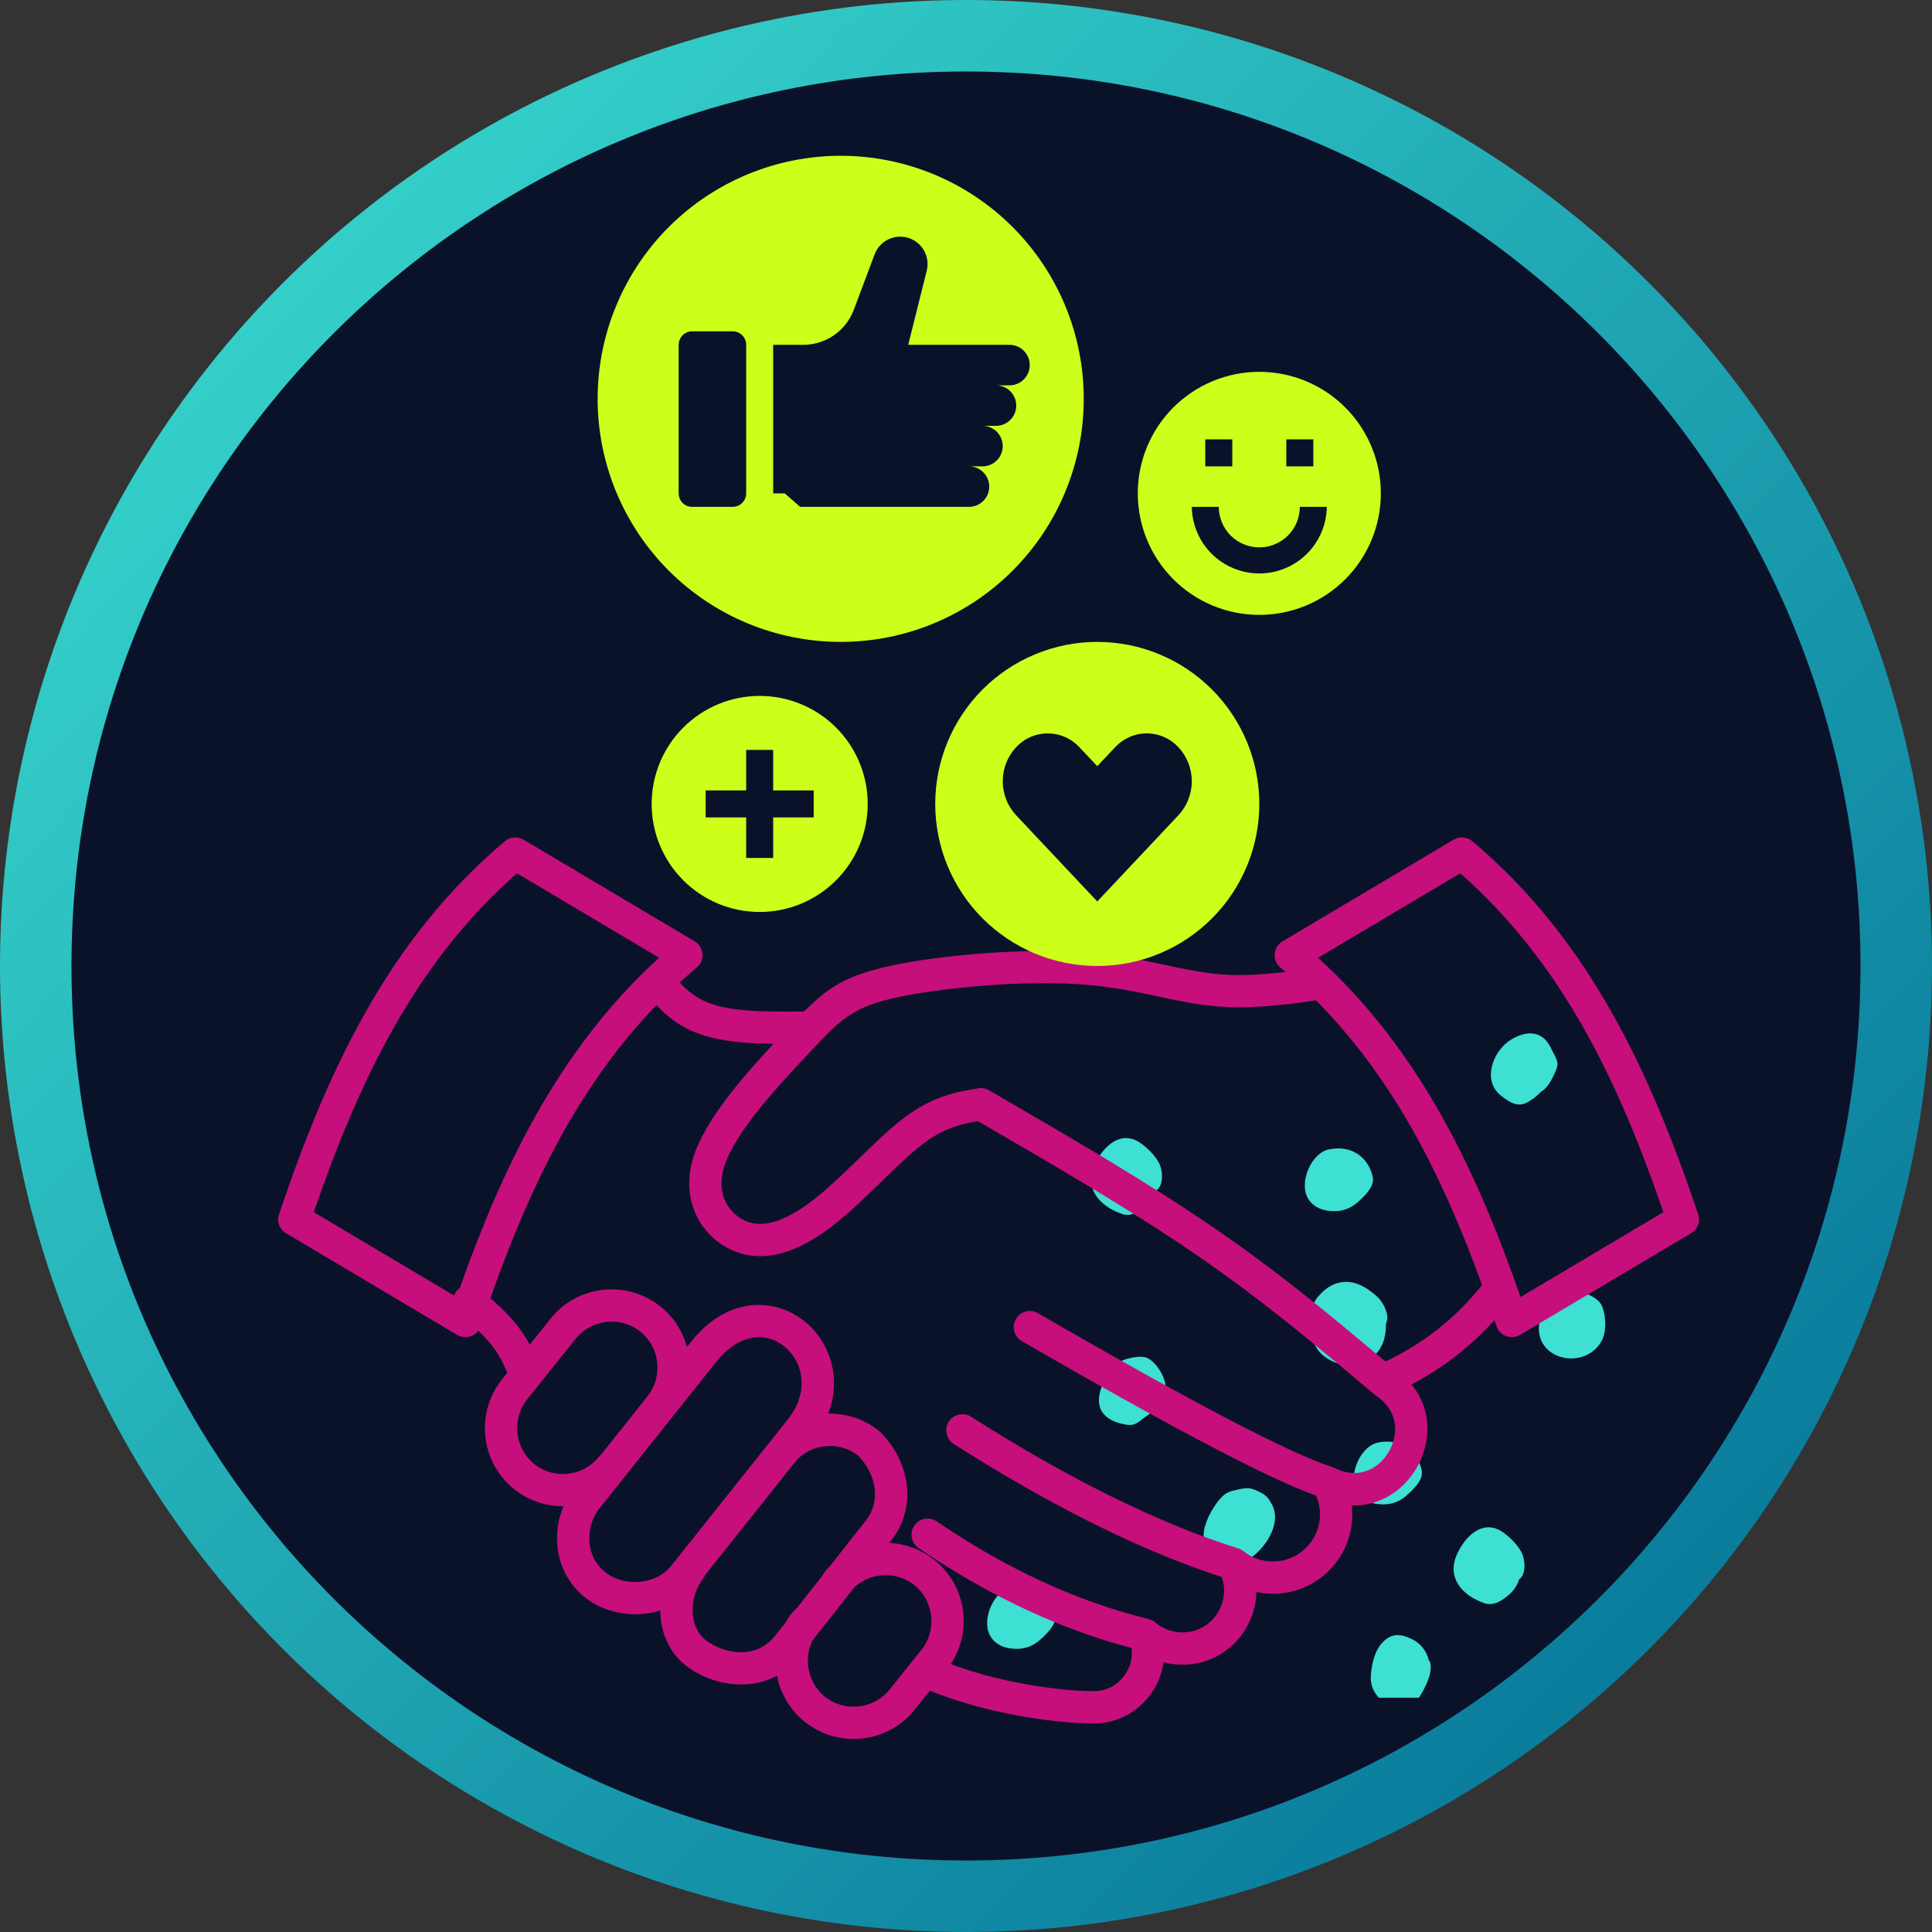 <svg xmlns="http://www.w3.org/2000/svg" xmlns:xlink="http://www.w3.org/1999/xlink" width="1080" viewBox="0 0 810 810" height="1080" preserveAspectRatio="xMidYMid meet"><rect x="0" y="0" width="810" height="810" fill="#333333" stroke="none"/><defs><clipPath id="7c54f6d37f"><path d="M 810 405 C 810 411.629 809.836 418.254 809.512 424.871 C 809.188 431.492 808.699 438.102 808.051 444.695 C 807.398 451.293 806.59 457.871 805.617 464.426 C 804.645 470.98 803.512 477.512 802.219 484.012 C 800.926 490.512 799.473 496.977 797.863 503.406 C 796.254 509.836 794.484 516.223 792.562 522.566 C 790.637 528.906 788.559 535.199 786.324 541.441 C 784.094 547.68 781.707 553.863 779.172 559.988 C 776.633 566.109 773.949 572.168 771.117 578.16 C 768.281 584.152 765.301 590.07 762.18 595.914 C 759.055 601.762 755.789 607.527 752.379 613.211 C 748.973 618.898 745.426 624.496 741.746 630.004 C 738.062 635.516 734.246 640.934 730.301 646.258 C 726.352 651.582 722.273 656.805 718.07 661.93 C 713.863 667.055 709.535 672.07 705.086 676.98 C 700.633 681.891 696.066 686.691 691.379 691.379 C 686.691 696.066 681.891 700.633 676.98 705.086 C 672.07 709.535 667.055 713.863 661.93 718.07 C 656.805 722.273 651.582 726.352 646.258 730.301 C 640.934 734.246 635.516 738.062 630.004 741.746 C 624.496 745.426 618.898 748.973 613.211 752.379 C 607.527 755.789 601.762 759.055 595.914 762.18 C 590.07 765.301 584.152 768.281 578.16 771.117 C 572.168 773.949 566.109 776.633 559.988 779.172 C 553.863 781.707 547.68 784.094 541.441 786.324 C 535.199 788.559 528.906 790.637 522.566 792.562 C 516.223 794.484 509.836 796.254 503.406 797.863 C 496.977 799.473 490.512 800.926 484.012 802.219 C 477.512 803.512 470.98 804.645 464.426 805.617 C 457.871 806.59 451.293 807.398 444.695 808.051 C 438.102 808.699 431.492 809.188 424.871 809.512 C 418.254 809.836 411.629 810 405 810 C 398.371 810 391.746 809.836 385.129 809.512 C 378.508 809.188 371.898 808.699 365.305 808.051 C 358.707 807.398 352.129 806.59 345.574 805.617 C 339.02 804.645 332.488 803.512 325.988 802.219 C 319.488 800.926 313.023 799.473 306.594 797.863 C 300.164 796.254 293.777 794.484 287.434 792.562 C 281.094 790.637 274.801 788.559 268.559 786.324 C 262.32 784.094 256.137 781.707 250.012 779.172 C 243.891 776.633 237.832 773.949 231.84 771.117 C 225.848 768.281 219.93 765.301 214.086 762.18 C 208.238 759.055 202.473 755.789 196.789 752.379 C 191.102 748.973 185.504 745.426 179.992 741.746 C 174.484 738.062 169.066 734.246 163.742 730.301 C 158.418 726.352 153.195 722.273 148.07 718.07 C 142.945 713.863 137.93 709.535 133.02 705.086 C 128.109 700.633 123.309 696.066 118.621 691.379 C 113.934 686.691 109.367 681.891 104.914 676.98 C 100.465 672.07 96.137 667.055 91.93 661.93 C 87.727 656.805 83.648 651.582 79.699 646.258 C 75.754 640.934 71.938 635.516 68.254 630.004 C 64.574 624.496 61.027 618.898 57.621 613.211 C 54.211 607.527 50.945 601.762 47.82 595.914 C 44.699 590.07 41.719 584.152 38.883 578.16 C 36.051 572.168 33.367 566.109 30.828 559.988 C 28.293 553.863 25.906 547.68 23.676 541.441 C 21.441 535.199 19.363 528.906 17.438 522.566 C 15.516 516.223 13.746 509.836 12.137 503.406 C 10.527 496.977 9.074 490.512 7.781 484.012 C 6.488 477.512 5.355 470.98 4.383 464.426 C 3.41 457.871 2.602 451.293 1.949 444.695 C 1.301 438.102 0.812 431.492 0.488 424.871 C 0.164 418.254 0 411.629 0 405 C 0 398.371 0.164 391.746 0.488 385.129 C 0.812 378.508 1.301 371.898 1.949 365.305 C 2.602 358.707 3.41 352.129 4.383 345.574 C 5.355 339.02 6.488 332.488 7.781 325.988 C 9.074 319.488 10.527 313.023 12.137 306.594 C 13.746 300.164 15.516 293.777 17.438 287.434 C 19.363 281.094 21.441 274.801 23.676 268.559 C 25.906 262.32 28.293 256.137 30.828 250.012 C 33.367 243.891 36.051 237.832 38.883 231.84 C 41.719 225.848 44.699 219.93 47.82 214.086 C 50.945 208.238 54.211 202.473 57.621 196.789 C 61.027 191.102 64.574 185.504 68.254 179.992 C 71.938 174.484 75.754 169.066 79.699 163.742 C 83.648 158.418 87.727 153.195 91.93 148.07 C 96.137 142.945 100.465 137.93 104.914 133.02 C 109.367 128.109 113.934 123.309 118.621 118.621 C 123.309 113.934 128.109 109.367 133.02 104.914 C 137.93 100.465 142.945 96.137 148.07 91.93 C 153.195 87.727 158.418 83.648 163.742 79.699 C 169.066 75.754 174.484 71.938 179.992 68.254 C 185.504 64.574 191.102 61.027 196.789 57.621 C 202.473 54.211 208.238 50.945 214.086 47.82 C 219.93 44.699 225.848 41.719 231.84 38.883 C 237.832 36.051 243.891 33.367 250.012 30.828 C 256.137 28.293 262.32 25.906 268.559 23.676 C 274.801 21.441 281.094 19.363 287.434 17.438 C 293.777 15.516 300.164 13.746 306.594 12.137 C 313.023 10.527 319.488 9.074 325.988 7.781 C 332.488 6.488 339.02 5.355 345.574 4.383 C 352.129 3.41 358.707 2.602 365.305 1.949 C 371.898 1.301 378.508 0.812 385.129 0.488 C 391.746 0.164 398.371 0 405 0 C 411.629 0 418.254 0.164 424.871 0.488 C 431.492 0.812 438.102 1.301 444.695 1.949 C 451.293 2.602 457.871 3.41 464.426 4.383 C 470.98 5.355 477.512 6.488 484.012 7.781 C 490.512 9.074 496.977 10.527 503.406 12.137 C 509.836 13.746 516.223 15.516 522.566 17.438 C 528.906 19.363 535.199 21.441 541.441 23.676 C 547.68 25.906 553.863 28.293 559.988 30.828 C 566.109 33.367 572.168 36.051 578.16 38.883 C 584.152 41.719 590.07 44.699 595.914 47.82 C 601.762 50.945 607.527 54.211 613.211 57.621 C 618.898 61.027 624.496 64.574 630.004 68.254 C 635.516 71.938 640.934 75.754 646.258 79.699 C 651.582 83.648 656.805 87.727 661.93 91.93 C 667.055 96.137 672.07 100.465 676.98 104.914 C 681.891 109.367 686.691 113.934 691.379 118.621 C 696.066 123.309 700.633 128.109 705.086 133.02 C 709.535 137.93 713.863 142.945 718.07 148.07 C 722.273 153.195 726.352 158.418 730.301 163.742 C 734.246 169.066 738.062 174.484 741.746 179.992 C 745.426 185.504 748.973 191.102 752.379 196.789 C 755.789 202.473 759.055 208.238 762.18 214.086 C 765.301 219.93 768.281 225.848 771.117 231.84 C 773.949 237.832 776.633 243.891 779.172 250.012 C 781.707 256.137 784.094 262.32 786.324 268.559 C 788.559 274.801 790.637 281.094 792.562 287.434 C 794.484 293.777 796.254 300.164 797.863 306.594 C 799.473 313.023 800.926 319.488 802.219 325.988 C 803.512 332.488 804.645 339.02 805.617 345.574 C 806.59 352.129 807.398 358.707 808.051 365.305 C 808.699 371.898 809.188 378.508 809.512 385.129 C 809.836 391.746 810 398.371 810 405 Z M 810 405 " clip-rule="nonzero"></path></clipPath><linearGradient x1="0" gradientTransform="matrix(810, 0, 0, 810, 0, 0)" y1="0" x2="1.005" gradientUnits="userSpaceOnUse" y2="0.995" id="15f4999042"><stop stop-opacity="1" stop-color="rgb(23.9%, 87.799%, 82.399%)" offset="0"></stop><stop stop-opacity="1" stop-color="rgb(23.807%, 87.619%, 82.301%)" offset="0.008"></stop><stop stop-opacity="1" stop-color="rgb(23.622%, 87.259%, 82.108%)" offset="0.016"></stop><stop stop-opacity="1" stop-color="rgb(23.438%, 86.9%, 81.914%)" offset="0.023"></stop><stop stop-opacity="1" stop-color="rgb(23.253%, 86.54%, 81.72%)" offset="0.031"></stop><stop stop-opacity="1" stop-color="rgb(23.068%, 86.18%, 81.526%)" offset="0.039"></stop><stop stop-opacity="1" stop-color="rgb(22.884%, 85.82%, 81.332%)" offset="0.047"></stop><stop stop-opacity="1" stop-color="rgb(22.699%, 85.46%, 81.139%)" offset="0.055"></stop><stop stop-opacity="1" stop-color="rgb(22.514%, 85.101%, 80.945%)" offset="0.062"></stop><stop stop-opacity="1" stop-color="rgb(22.33%, 84.741%, 80.751%)" offset="0.07"></stop><stop stop-opacity="1" stop-color="rgb(22.145%, 84.381%, 80.557%)" offset="0.078"></stop><stop stop-opacity="1" stop-color="rgb(21.96%, 84.021%, 80.363%)" offset="0.086"></stop><stop stop-opacity="1" stop-color="rgb(21.777%, 83.662%, 80.17%)" offset="0.094"></stop><stop stop-opacity="1" stop-color="rgb(21.593%, 83.302%, 79.976%)" offset="0.102"></stop><stop stop-opacity="1" stop-color="rgb(21.408%, 82.942%, 79.782%)" offset="0.109"></stop><stop stop-opacity="1" stop-color="rgb(21.223%, 82.582%, 79.588%)" offset="0.117"></stop><stop stop-opacity="1" stop-color="rgb(21.039%, 82.222%, 79.395%)" offset="0.125"></stop><stop stop-opacity="1" stop-color="rgb(20.854%, 81.863%, 79.201%)" offset="0.133"></stop><stop stop-opacity="1" stop-color="rgb(20.67%, 81.503%, 79.007%)" offset="0.141"></stop><stop stop-opacity="1" stop-color="rgb(20.485%, 81.143%, 78.813%)" offset="0.148"></stop><stop stop-opacity="1" stop-color="rgb(20.3%, 80.783%, 78.619%)" offset="0.156"></stop><stop stop-opacity="1" stop-color="rgb(20.116%, 80.424%, 78.426%)" offset="0.164"></stop><stop stop-opacity="1" stop-color="rgb(19.931%, 80.064%, 78.232%)" offset="0.172"></stop><stop stop-opacity="1" stop-color="rgb(19.746%, 79.704%, 78.038%)" offset="0.18"></stop><stop stop-opacity="1" stop-color="rgb(19.562%, 79.344%, 77.844%)" offset="0.188"></stop><stop stop-opacity="1" stop-color="rgb(19.377%, 78.984%, 77.65%)" offset="0.195"></stop><stop stop-opacity="1" stop-color="rgb(19.194%, 78.625%, 77.457%)" offset="0.203"></stop><stop stop-opacity="1" stop-color="rgb(19.009%, 78.265%, 77.263%)" offset="0.211"></stop><stop stop-opacity="1" stop-color="rgb(18.825%, 77.905%, 77.069%)" offset="0.219"></stop><stop stop-opacity="1" stop-color="rgb(18.64%, 77.545%, 76.875%)" offset="0.227"></stop><stop stop-opacity="1" stop-color="rgb(18.456%, 77.187%, 76.682%)" offset="0.234"></stop><stop stop-opacity="1" stop-color="rgb(18.271%, 76.826%, 76.488%)" offset="0.242"></stop><stop stop-opacity="1" stop-color="rgb(18.086%, 76.466%, 76.294%)" offset="0.25"></stop><stop stop-opacity="1" stop-color="rgb(17.902%, 76.106%, 76.1%)" offset="0.258"></stop><stop stop-opacity="1" stop-color="rgb(17.717%, 75.746%, 75.906%)" offset="0.266"></stop><stop stop-opacity="1" stop-color="rgb(17.532%, 75.388%, 75.713%)" offset="0.273"></stop><stop stop-opacity="1" stop-color="rgb(17.348%, 75.027%, 75.519%)" offset="0.281"></stop><stop stop-opacity="1" stop-color="rgb(17.163%, 74.667%, 75.325%)" offset="0.289"></stop><stop stop-opacity="1" stop-color="rgb(16.978%, 74.307%, 75.131%)" offset="0.297"></stop><stop stop-opacity="1" stop-color="rgb(16.795%, 73.949%, 74.937%)" offset="0.305"></stop><stop stop-opacity="1" stop-color="rgb(16.611%, 73.589%, 74.744%)" offset="0.312"></stop><stop stop-opacity="1" stop-color="rgb(16.426%, 73.228%, 74.55%)" offset="0.32"></stop><stop stop-opacity="1" stop-color="rgb(16.241%, 72.868%, 74.356%)" offset="0.328"></stop><stop stop-opacity="1" stop-color="rgb(16.057%, 72.508%, 74.162%)" offset="0.336"></stop><stop stop-opacity="1" stop-color="rgb(15.872%, 72.15%, 73.969%)" offset="0.344"></stop><stop stop-opacity="1" stop-color="rgb(15.688%, 71.79%, 73.775%)" offset="0.352"></stop><stop stop-opacity="1" stop-color="rgb(15.503%, 71.429%, 73.581%)" offset="0.359"></stop><stop stop-opacity="1" stop-color="rgb(15.318%, 71.069%, 73.387%)" offset="0.367"></stop><stop stop-opacity="1" stop-color="rgb(15.134%, 70.711%, 73.193%)" offset="0.375"></stop><stop stop-opacity="1" stop-color="rgb(14.949%, 70.351%, 73%)" offset="0.383"></stop><stop stop-opacity="1" stop-color="rgb(14.764%, 69.991%, 72.806%)" offset="0.391"></stop><stop stop-opacity="1" stop-color="rgb(14.58%, 69.63%, 72.612%)" offset="0.398"></stop><stop stop-opacity="1" stop-color="rgb(14.397%, 69.27%, 72.418%)" offset="0.406"></stop><stop stop-opacity="1" stop-color="rgb(14.212%, 68.912%, 72.224%)" offset="0.414"></stop><stop stop-opacity="1" stop-color="rgb(14.027%, 68.552%, 72.031%)" offset="0.422"></stop><stop stop-opacity="1" stop-color="rgb(13.843%, 68.192%, 71.837%)" offset="0.43"></stop><stop stop-opacity="1" stop-color="rgb(13.658%, 67.831%, 71.643%)" offset="0.438"></stop><stop stop-opacity="1" stop-color="rgb(13.474%, 67.473%, 71.449%)" offset="0.445"></stop><stop stop-opacity="1" stop-color="rgb(13.289%, 67.113%, 71.255%)" offset="0.453"></stop><stop stop-opacity="1" stop-color="rgb(13.104%, 66.753%, 71.062%)" offset="0.461"></stop><stop stop-opacity="1" stop-color="rgb(12.92%, 66.393%, 70.868%)" offset="0.469"></stop><stop stop-opacity="1" stop-color="rgb(12.735%, 66.032%, 70.674%)" offset="0.477"></stop><stop stop-opacity="1" stop-color="rgb(12.55%, 65.674%, 70.48%)" offset="0.484"></stop><stop stop-opacity="1" stop-color="rgb(12.366%, 65.314%, 70.287%)" offset="0.492"></stop><stop stop-opacity="1" stop-color="rgb(12.181%, 64.954%, 70.093%)" offset="0.498"></stop><stop stop-opacity="1" stop-color="rgb(12.09%, 64.774%, 69.997%)" offset="0.5"></stop><stop stop-opacity="1" stop-color="rgb(11.998%, 64.594%, 69.899%)" offset="0.502"></stop><stop stop-opacity="1" stop-color="rgb(11.906%, 64.415%, 69.803%)" offset="0.508"></stop><stop stop-opacity="1" stop-color="rgb(11.813%, 64.235%, 69.705%)" offset="0.516"></stop><stop stop-opacity="1" stop-color="rgb(11.629%, 63.875%, 69.511%)" offset="0.523"></stop><stop stop-opacity="1" stop-color="rgb(11.444%, 63.515%, 69.318%)" offset="0.531"></stop><stop stop-opacity="1" stop-color="rgb(11.259%, 63.155%, 69.124%)" offset="0.539"></stop><stop stop-opacity="1" stop-color="rgb(11.075%, 62.794%, 68.93%)" offset="0.547"></stop><stop stop-opacity="1" stop-color="rgb(10.89%, 62.436%, 68.736%)" offset="0.555"></stop><stop stop-opacity="1" stop-color="rgb(10.706%, 62.076%, 68.542%)" offset="0.562"></stop><stop stop-opacity="1" stop-color="rgb(10.521%, 61.716%, 68.349%)" offset="0.57"></stop><stop stop-opacity="1" stop-color="rgb(10.336%, 61.356%, 68.155%)" offset="0.578"></stop><stop stop-opacity="1" stop-color="rgb(10.152%, 60.997%, 67.961%)" offset="0.586"></stop><stop stop-opacity="1" stop-color="rgb(9.967%, 60.637%, 67.767%)" offset="0.594"></stop><stop stop-opacity="1" stop-color="rgb(9.782%, 60.277%, 67.574%)" offset="0.602"></stop><stop stop-opacity="1" stop-color="rgb(9.599%, 59.917%, 67.38%)" offset="0.609"></stop><stop stop-opacity="1" stop-color="rgb(9.415%, 59.558%, 67.188%)" offset="0.617"></stop><stop stop-opacity="1" stop-color="rgb(9.23%, 59.198%, 66.994%)" offset="0.625"></stop><stop stop-opacity="1" stop-color="rgb(9.045%, 58.838%, 66.8%)" offset="0.633"></stop><stop stop-opacity="1" stop-color="rgb(8.861%, 58.478%, 66.606%)" offset="0.641"></stop><stop stop-opacity="1" stop-color="rgb(8.676%, 58.118%, 66.412%)" offset="0.648"></stop><stop stop-opacity="1" stop-color="rgb(8.492%, 57.759%, 66.219%)" offset="0.656"></stop><stop stop-opacity="1" stop-color="rgb(8.307%, 57.399%, 66.025%)" offset="0.664"></stop><stop stop-opacity="1" stop-color="rgb(8.122%, 57.039%, 65.831%)" offset="0.672"></stop><stop stop-opacity="1" stop-color="rgb(7.938%, 56.679%, 65.637%)" offset="0.68"></stop><stop stop-opacity="1" stop-color="rgb(7.753%, 56.32%, 65.443%)" offset="0.688"></stop><stop stop-opacity="1" stop-color="rgb(7.568%, 55.96%, 65.25%)" offset="0.695"></stop><stop stop-opacity="1" stop-color="rgb(7.384%, 55.6%, 65.056%)" offset="0.703"></stop><stop stop-opacity="1" stop-color="rgb(7.201%, 55.24%, 64.862%)" offset="0.711"></stop><stop stop-opacity="1" stop-color="rgb(7.016%, 54.88%, 64.668%)" offset="0.719"></stop><stop stop-opacity="1" stop-color="rgb(6.831%, 54.521%, 64.474%)" offset="0.727"></stop><stop stop-opacity="1" stop-color="rgb(6.647%, 54.161%, 64.281%)" offset="0.734"></stop><stop stop-opacity="1" stop-color="rgb(6.462%, 53.801%, 64.087%)" offset="0.742"></stop><stop stop-opacity="1" stop-color="rgb(6.277%, 53.441%, 63.893%)" offset="0.75"></stop><stop stop-opacity="1" stop-color="rgb(6.093%, 53.082%, 63.699%)" offset="0.758"></stop><stop stop-opacity="1" stop-color="rgb(5.908%, 52.722%, 63.506%)" offset="0.766"></stop><stop stop-opacity="1" stop-color="rgb(5.724%, 52.362%, 63.312%)" offset="0.773"></stop><stop stop-opacity="1" stop-color="rgb(5.539%, 52.002%, 63.118%)" offset="0.781"></stop><stop stop-opacity="1" stop-color="rgb(5.354%, 51.642%, 62.924%)" offset="0.789"></stop><stop stop-opacity="1" stop-color="rgb(5.17%, 51.283%, 62.73%)" offset="0.797"></stop><stop stop-opacity="1" stop-color="rgb(4.985%, 50.923%, 62.537%)" offset="0.805"></stop><stop stop-opacity="1" stop-color="rgb(4.8%, 50.563%, 62.343%)" offset="0.812"></stop><stop stop-opacity="1" stop-color="rgb(4.617%, 50.203%, 62.149%)" offset="0.82"></stop><stop stop-opacity="1" stop-color="rgb(4.433%, 49.844%, 61.955%)" offset="0.828"></stop><stop stop-opacity="1" stop-color="rgb(4.248%, 49.484%, 61.761%)" offset="0.836"></stop><stop stop-opacity="1" stop-color="rgb(4.063%, 49.124%, 61.568%)" offset="0.844"></stop><stop stop-opacity="1" stop-color="rgb(3.879%, 48.764%, 61.374%)" offset="0.852"></stop><stop stop-opacity="1" stop-color="rgb(3.694%, 48.404%, 61.18%)" offset="0.859"></stop><stop stop-opacity="1" stop-color="rgb(3.51%, 48.045%, 60.986%)" offset="0.867"></stop><stop stop-opacity="1" stop-color="rgb(3.325%, 47.685%, 60.793%)" offset="0.875"></stop><stop stop-opacity="1" stop-color="rgb(3.14%, 47.325%, 60.599%)" offset="0.883"></stop><stop stop-opacity="1" stop-color="rgb(2.956%, 46.965%, 60.405%)" offset="0.891"></stop><stop stop-opacity="1" stop-color="rgb(2.771%, 46.606%, 60.211%)" offset="0.898"></stop><stop stop-opacity="1" stop-color="rgb(2.586%, 46.246%, 60.017%)" offset="0.906"></stop><stop stop-opacity="1" stop-color="rgb(2.402%, 45.886%, 59.824%)" offset="0.914"></stop><stop stop-opacity="1" stop-color="rgb(2.219%, 45.526%, 59.63%)" offset="0.922"></stop><stop stop-opacity="1" stop-color="rgb(2.034%, 45.166%, 59.436%)" offset="0.93"></stop><stop stop-opacity="1" stop-color="rgb(1.849%, 44.807%, 59.242%)" offset="0.938"></stop><stop stop-opacity="1" stop-color="rgb(1.665%, 44.447%, 59.048%)" offset="0.945"></stop><stop stop-opacity="1" stop-color="rgb(1.48%, 44.087%, 58.855%)" offset="0.953"></stop><stop stop-opacity="1" stop-color="rgb(1.295%, 43.727%, 58.661%)" offset="0.961"></stop><stop stop-opacity="1" stop-color="rgb(1.111%, 43.369%, 58.467%)" offset="0.969"></stop><stop stop-opacity="1" stop-color="rgb(0.926%, 43.008%, 58.273%)" offset="0.977"></stop><stop stop-opacity="1" stop-color="rgb(0.742%, 42.648%, 58.08%)" offset="0.984"></stop><stop stop-opacity="1" stop-color="rgb(0.557%, 42.288%, 57.886%)" offset="0.992"></stop><stop stop-opacity="1" stop-color="rgb(0.372%, 41.928%, 57.692%)" offset="1"></stop></linearGradient><clipPath id="726c41fa93"><path d="M 29.969 29.969 L 780.031 29.969 L 780.031 780.031 L 29.969 780.031 Z M 29.969 29.969 " clip-rule="nonzero"></path></clipPath><clipPath id="e84d917d4e"><path d="M 405 29.969 C 197.875 29.969 29.969 197.875 29.969 405 C 29.969 612.125 197.875 780.031 405 780.031 C 612.125 780.031 780.031 612.125 780.031 405 C 780.031 197.875 612.125 29.969 405 29.969 Z M 405 29.969 " clip-rule="nonzero"></path></clipPath><clipPath id="d07250803f"><path d="M 574 685 L 600 685 L 600 711.777 L 574 711.777 Z M 574 685 " clip-rule="nonzero"></path></clipPath><clipPath id="7cfd41e9dc"><path d="M 116 351 L 712.883 351 L 712.883 730 L 116 730 Z M 116 351 " clip-rule="nonzero"></path></clipPath><clipPath id="2c0359850e"><path d="M 250 65.312 L 455 65.312 L 455 270 L 250 270 Z M 250 65.312 " clip-rule="nonzero"></path></clipPath></defs><g clip-path="url(#7c54f6d37f)"><rect x="-81" fill="url(#15f4999042)" width="972" y="-81" height="972"></rect></g><g clip-path="url(#726c41fa93)"><g clip-path="url(#e84d917d4e)"><path fill="#0a122a" d="M 29.969 29.969 L 780.031 29.969 L 780.031 780.031 L 29.969 780.031 Z M 29.969 29.969 " fill-opacity="1" fill-rule="nonzero"></path></g></g><path fill="#3de0d2" d="M 568.648 624.953 C 570.309 628.211 573.496 629.945 576.961 630.5 C 582.852 631.328 586.941 629.805 590.961 625.855 C 593.664 623.223 596.988 619.895 595.949 615.945 C 593.73 607.215 586.316 603.059 577.793 604.789 C 570.449 606.246 565.184 618.164 568.648 624.953 Z M 568.648 624.953 " fill-opacity="1" fill-rule="nonzero"></path><path fill="#3de0d2" d="M 548.137 502.023 C 549.797 505.281 552.984 507.012 556.449 507.566 C 562.34 508.398 566.43 506.875 570.449 502.926 C 573.152 500.293 576.477 496.965 575.438 493.016 C 573.219 484.285 565.805 480.125 557.281 481.859 C 549.938 483.246 544.672 495.164 548.137 502.023 Z M 548.137 502.023 " fill-opacity="1" fill-rule="nonzero"></path><path fill="#3de0d2" d="M 414.949 685.52 C 416.613 688.777 419.801 690.508 423.266 691.062 C 429.156 691.895 433.242 690.371 437.262 686.418 C 439.965 683.785 443.289 680.461 442.25 676.512 C 440.035 667.777 432.621 663.621 424.098 665.355 C 416.75 666.809 411.484 678.66 414.949 685.52 Z M 414.949 685.52 " fill-opacity="1" fill-rule="nonzero"></path><path fill="#3de0d2" d="M 659.633 569.52 C 664.207 569.242 668.777 566.953 671.344 562.449 C 673.629 558.5 673.352 552.195 671.828 547.969 C 670.582 544.434 665.523 542.215 662.125 541.59 C 660.602 541.316 657.691 540.898 656.098 541.453 C 653.672 542.285 652.84 544.504 651.039 546.234 C 648.199 548.938 645.633 551.5 645.219 555.727 C 644.457 564.945 652.148 569.934 659.633 569.52 Z M 659.633 569.52 " fill-opacity="1" fill-rule="nonzero"></path><path fill="#3de0d2" d="M 629.352 459.406 C 631.984 461.418 634.961 463.773 638.566 462.871 C 640.367 462.457 643.625 460.309 646.051 457.742 C 648.266 456.566 650.07 453.586 650.902 451.855 C 651.664 450.262 653.051 447.766 652.98 445.965 C 652.91 444.023 651.18 441.461 650.414 439.727 C 646.883 432.035 640.23 431.758 633.438 435.914 C 625.609 440.766 621.379 453.309 629.352 459.406 Z M 629.352 459.406 " fill-opacity="1" fill-rule="nonzero"></path><path fill="#3de0d2" d="M 622.352 672.145 C 626.371 673.531 629.973 670.969 633.09 668.195 C 634.961 666.461 636.141 664.453 636.902 662.168 C 640.02 659.879 639.398 653.781 637.941 650.871 C 636.348 647.684 632.398 643.734 629.281 641.863 C 621.242 637.082 614.105 644.355 610.848 651.633 C 606.414 661.543 613.066 668.957 622.352 672.145 Z M 622.352 672.145 " fill-opacity="1" fill-rule="nonzero"></path><path fill="#3de0d2" d="M 470.387 508.953 C 474.406 510.34 478.008 507.777 481.125 505.004 C 482.996 503.27 484.176 501.262 484.938 498.977 C 488.055 496.688 487.434 490.59 485.977 487.68 C 484.383 484.492 480.434 480.543 477.316 478.672 C 469.277 473.891 462.141 481.164 458.883 488.441 C 454.449 498.352 461.102 505.766 470.387 508.953 Z M 470.387 508.953 " fill-opacity="1" fill-rule="nonzero"></path><path fill="#3de0d2" d="M 555.688 569.031 C 560.125 572.082 566.566 574.023 571.625 571.457 C 578.902 567.785 581.121 562.102 581.051 555.172 C 581.328 554.344 581.535 553.648 581.605 553.164 C 582.02 550.113 579.594 545.609 577.445 543.672 C 574.258 540.828 570.449 538.129 566.289 537.574 C 560.676 536.809 556.172 539.375 552.57 543.672 C 546.957 550.391 548.344 564.043 555.688 569.031 Z M 555.688 569.031 " fill-opacity="1" fill-rule="nonzero"></path><path fill="#3de0d2" d="M 510.855 629.18 C 507.945 632.855 504.895 638.469 504.617 643.25 C 504.48 645.398 504.34 647.754 505.309 649.691 C 506.418 651.84 508.082 653.02 510.16 654.199 C 511.754 655.098 513.832 656.832 515.773 656.691 C 525.82 656 538.641 640.961 533.305 630.844 C 532.195 628.695 531.09 627.035 528.871 625.926 C 527.137 625.023 524.781 623.848 522.844 623.914 C 520.973 623.984 518.547 624.609 516.746 625.023 C 514.18 625.648 512.516 627.102 510.855 629.18 Z M 510.855 629.18 " fill-opacity="1" fill-rule="nonzero"></path><path fill="#3de0d2" d="M 461.793 591.484 C 463.734 594.949 467.891 596.543 471.492 597.168 C 473.297 597.512 474.336 597.652 476.137 596.891 C 477.523 596.266 478.492 595.297 479.672 594.395 C 481.543 593.008 483.48 591.969 484.73 590.031 C 485.699 589.199 486.531 588.02 487.156 586.844 C 487.293 586.633 487.434 586.426 487.57 586.289 L 487.434 586.426 C 487.641 586.012 487.848 585.594 488.055 585.25 C 489.789 581.367 487.848 576.656 485.492 573.398 C 484.453 571.875 482.375 569.797 480.57 569.172 C 478.84 568.547 476.207 568.895 474.406 569.242 C 472.047 569.727 470.176 570.348 468.305 571.734 C 465.812 573.535 465.117 575.133 463.664 577.766 C 461.445 581.367 459.438 587.328 461.793 591.484 Z M 461.793 591.484 " fill-opacity="1" fill-rule="nonzero"></path><g clip-path="url(#d07250803f)"><path fill="#3de0d2" d="M 580.148 688.082 C 576.406 691.547 575.09 697.438 574.746 702.359 C 574.398 706.516 576.129 710.395 579.387 712.961 C 581.883 714.898 584.723 716.84 588.051 716.562 C 589.852 716.426 591.168 716.285 592.484 714.969 C 593.871 713.582 594.84 711.988 595.812 710.328 C 598.027 706.445 601.008 700.695 599.344 696.051 L 599.137 696.676 C 599.137 696.605 599.137 696.535 599.137 696.535 C 598.305 692.309 595.535 688.777 591.582 687.043 C 587.219 684.965 583.684 684.758 580.148 688.082 Z M 580.148 688.082 " fill-opacity="1" fill-rule="nonzero"></path></g><g clip-path="url(#7cfd41e9dc)"><path fill="#c60f7b" d="M 612.207 366.129 L 552.609 401.535 C 573.863 420.918 590.418 443.094 603.996 467.117 C 617.605 491.199 628.184 517.051 637.496 543.789 L 697.395 508.199 C 688.074 481.152 677.555 455.086 664 431.102 C 650.441 407.113 633.801 385.105 612.207 366.129 Z M 219.469 352.016 L 291.219 394.645 C 294.434 396.547 295.504 400.695 293.602 403.91 C 293.109 404.742 292.469 405.43 291.73 405.961 C 289.422 407.91 287.172 409.895 284.973 411.91 C 289.695 417.137 294.824 420.148 301.465 421.84 C 310.062 424.023 321.359 424.266 337.113 424.09 C 345.871 415.27 352.711 410.359 366.883 406.496 C 374.941 404.297 385.219 402.543 395.938 401.266 C 407.82 399.848 420.559 398.988 431.566 398.746 C 441.914 398.52 450.629 398.863 458.395 399.582 C 466.336 400.32 473.117 401.41 479.535 402.68 C 482.266 403.219 485.289 403.871 488.289 404.516 C 497.523 406.504 506.543 408.441 516.23 408.762 C 522.59 408.969 529.496 408.508 535.738 407.848 C 536.832 407.734 537.918 407.609 538.988 407.48 C 538.398 406.973 537.809 406.465 537.211 405.961 C 536.473 405.43 535.828 404.742 535.336 403.91 C 533.438 400.695 534.504 396.547 537.719 394.645 L 609.473 352.016 L 609.48 352.031 C 611.879 350.617 615.004 350.785 617.254 352.68 C 641.977 373.484 660.695 397.844 675.75 424.484 C 690.637 450.824 701.891 479.285 711.836 508.695 C 713.066 511.746 711.914 515.316 709 517.039 L 637.25 559.676 L 637.242 559.664 C 636.84 559.902 636.41 560.102 635.949 560.254 C 632.414 561.438 628.586 559.531 627.402 555.996 L 626.543 553.477 C 621.625 558.914 616.422 563.766 610.871 568.113 C 604.91 572.785 598.582 576.863 591.797 580.457 C 597.211 586.973 599.07 594.812 598.25 602.387 C 597.758 606.93 596.262 611.367 593.973 615.336 C 591.668 619.332 588.566 622.852 584.879 625.523 C 579.754 629.238 573.535 631.41 566.742 631.137 C 566.887 632.383 566.957 633.652 566.957 634.934 C 566.957 644.121 563.234 652.438 557.215 658.457 C 551.199 664.477 542.879 668.199 533.691 668.199 C 531.328 668.199 529.008 667.945 526.754 667.461 C 526.641 672.934 525.047 678.254 522.266 682.883 C 519.387 687.688 515.227 691.734 510.133 694.41 C 505.879 696.645 501.012 697.934 495.738 697.934 C 493.012 697.934 490.359 697.578 487.824 696.906 C 487.172 701.66 485.359 706.16 482.641 710.02 C 479.176 714.938 474.211 718.828 468.27 720.914 C 465.184 721.992 461.887 722.59 458.449 722.59 C 450.691 722.59 436.082 721.402 419.871 717.898 C 410.121 715.789 399.758 712.84 389.887 708.801 L 383.477 716.805 L 383.488 716.816 C 377.855 723.852 369.855 727.941 361.512 728.867 C 353.188 729.789 344.496 727.535 337.445 721.895 L 337.43 721.883 L 337.418 721.895 C 331.121 716.848 327.18 709.914 325.762 702.531 C 322.207 704.43 318.34 705.578 314.348 706.02 C 306.113 706.93 297.367 704.777 289.871 699.961 C 289.059 699.441 288.316 698.91 287.637 698.375 C 280.871 693.047 277.52 685.453 276.926 677.594 C 276.867 676.793 276.836 675.992 276.832 675.191 C 274.691 675.863 272.488 676.316 270.266 676.562 C 261.641 677.516 252.641 675.277 245.953 670.242 C 245.773 670.105 245.934 670.215 245.289 669.699 L 245.277 669.715 C 238.012 663.926 234.297 655.84 233.633 647.586 C 233.191 642.105 234.117 636.531 236.266 631.504 C 229.008 631.555 221.68 629.215 215.578 624.336 C 208.523 618.684 204.422 610.688 203.5 602.359 C 202.578 594.031 204.832 585.34 210.477 578.289 L 212.68 575.535 C 211.094 571.738 209.5 568.543 207.254 565.426 C 205.555 563.078 203.41 560.652 200.535 557.91 C 198.836 560.172 195.82 561.203 192.988 560.254 C 192.531 560.102 192.098 559.902 191.695 559.664 L 191.691 559.676 L 119.941 517.039 C 117.027 515.316 115.875 511.746 117.105 508.695 C 127.047 479.285 138.305 450.824 153.191 424.484 C 168.246 397.844 186.965 373.484 211.688 352.68 C 213.938 350.785 217.062 350.617 219.457 352.031 Z M 275.266 421.367 C 259.902 437.262 247.348 454.887 236.695 473.734 C 224.242 495.773 214.348 519.566 205.598 544.266 C 211.316 549.23 215.211 553.391 218.207 557.539 C 219.723 559.641 220.98 561.68 222.098 563.773 L 230.863 552.824 L 230.852 552.812 C 236.48 545.781 244.477 541.691 252.812 540.77 C 261.133 539.848 269.824 542.098 276.871 547.734 L 276.902 547.762 L 276.914 547.75 L 276.949 547.781 L 276.961 547.77 L 277.266 548.035 C 282.668 552.488 286.285 558.352 288.008 564.676 L 289.668 562.594 C 300.66 548.797 313.824 545.223 325.074 547.922 C 329.656 549.02 333.867 551.16 337.441 554.082 C 341.004 556.992 343.965 560.668 346.066 564.848 C 350.109 572.887 351.09 582.785 347.215 592.688 C 354.547 592.52 361.98 594.781 368.156 599.605 C 368.473 599.828 368.77 600.078 369.043 600.352 C 375.324 606.633 379.273 614.625 380.184 622.824 C 381.066 630.82 379.09 638.953 373.621 645.895 L 372.832 646.895 C 379.504 647.203 386.148 649.543 391.754 654.035 C 398.812 659.684 402.914 667.68 403.84 676.008 C 404.66 683.406 402.969 691.102 398.621 697.676 C 406.613 700.684 414.879 702.965 422.727 704.664 C 437.844 707.934 451.328 709.035 458.449 709.035 C 460.398 709.035 462.199 708.723 463.82 708.156 C 467.004 707.039 469.684 704.922 471.578 702.238 C 473.465 699.559 474.547 696.312 474.547 692.926 C 474.547 692.258 474.508 691.59 474.426 690.926 C 459.969 687.121 445.609 681.934 431.344 675.371 C 415.824 668.223 400.406 659.441 385.098 649.02 C 382.016 646.914 381.219 642.707 383.324 639.621 C 385.43 636.539 389.637 635.746 392.719 637.848 C 407.395 647.84 422.16 656.254 437.008 663.086 C 451.809 669.898 466.688 675.145 481.641 678.812 C 482.754 679.086 483.738 679.621 484.535 680.34 C 486.047 681.602 487.789 682.621 489.699 683.32 C 491.562 684.008 493.598 684.383 495.738 684.383 C 498.766 684.383 501.496 683.676 503.832 682.449 C 506.707 680.938 509.051 678.656 510.676 675.949 C 512.301 673.238 513.211 670.086 513.211 666.836 C 513.211 664.953 512.906 663.051 512.258 661.191 C 478.477 650.168 441.012 631.574 399.863 605.406 C 396.707 603.402 395.77 599.219 397.773 596.062 C 399.777 592.906 403.957 591.969 407.117 593.973 C 448.453 620.258 485.828 638.672 519.246 649.211 C 520.172 649.504 520.988 649.977 521.676 650.578 C 523.336 651.859 525.195 652.879 527.184 653.57 C 529.184 654.27 531.371 654.648 533.691 654.648 C 539.137 654.648 544.066 652.441 547.633 648.875 C 551.203 645.309 553.41 640.379 553.41 634.934 C 553.41 633.133 553.168 631.395 552.723 629.75 C 552.465 628.805 552.148 627.898 551.781 627.039 C 542.195 623.621 527.77 616.887 508.508 606.828 C 487.469 595.848 460.758 580.98 428.383 562.238 C 425.152 560.367 424.051 556.23 425.918 553 C 427.789 549.77 431.926 548.668 435.156 550.539 C 467.672 569.363 494.203 584.141 514.754 594.867 C 535.031 605.453 549.586 612.172 558.41 615.027 C 558.809 615.141 559.199 615.293 559.582 615.488 C 566.262 618.848 572.434 617.832 576.938 614.566 C 579.117 612.988 580.938 610.93 582.277 608.613 C 583.633 606.266 584.516 603.641 584.805 600.957 C 585.414 595.324 583.242 589.371 577.047 585.27 L 577.027 585.262 L 576.988 585.234 L 576.969 585.223 L 576.961 585.215 L 576.949 585.207 L 576.934 585.195 L 576.82 585.117 C 576.73 585.051 576.641 584.98 576.555 584.914 L 576.543 584.906 L 576.406 584.793 L 576.402 584.789 L 576.383 584.773 L 576.367 584.758 L 576.348 584.746 L 576.332 584.73 L 575.641 584.145 C 575.473 584.02 575.309 583.879 575.152 583.734 C 564.012 574.332 552.848 564.934 541.094 555.539 C 528.906 545.801 516.137 536.113 502.219 526.535 C 474.836 507.68 442.445 488.848 409.957 470.016 C 406.707 470.59 403.445 471.258 400.098 472.406 C 396.035 473.801 391.734 475.945 386.945 479.574 C 381.801 483.477 375.766 489.348 369.539 495.398 C 363.23 501.531 356.727 507.852 350.332 512.93 C 343.48 518.367 336.73 522.414 330.148 524.645 C 322.941 527.086 315.949 527.391 309.242 525.062 L 309.219 525.051 L 309.215 525.062 C 301.957 522.539 295.227 516.863 291.648 508.875 C 288.672 502.234 287.875 494.066 290.793 484.902 C 295.746 469.344 311.738 451.129 324.316 437.602 C 313.77 437.453 305.348 436.801 298.129 434.965 C 288.848 432.605 281.73 428.473 275.266 421.367 Z M 276.332 401.535 L 216.734 366.129 C 195.141 385.105 178.496 407.113 164.941 431.102 C 151.387 455.086 140.863 481.152 131.547 508.199 L 190.324 543.125 C 190.566 542.492 190.914 541.895 191.359 541.336 C 191.773 540.82 192.25 540.383 192.766 540.023 C 201.758 514.625 211.977 490.062 224.945 467.117 C 238.52 443.094 255.078 420.918 276.332 401.535 Z M 251.094 610.781 C 251.379 610.43 251.691 610.109 252.027 609.828 L 270.859 586.199 C 271.039 585.883 271.246 585.578 271.484 585.289 L 271.492 585.281 L 271.516 585.301 C 274.77 581.191 276.066 576.098 275.52 571.195 C 274.988 566.402 272.684 561.805 268.727 558.512 L 268.383 558.25 L 268.398 558.234 L 268.375 558.215 L 268.379 558.207 C 264.277 554.957 259.195 553.672 254.293 554.211 C 249.387 554.754 244.684 557.152 241.383 561.281 L 241.375 561.277 L 241.32 561.344 L 241.312 561.34 L 226.023 580.438 C 225.816 580.742 225.582 581.035 225.328 581.309 L 221.008 586.703 C 217.707 590.824 216.398 595.945 216.941 600.875 C 217.488 605.801 219.883 610.508 223.996 613.801 C 228.113 617.098 233.238 618.406 238.172 617.859 C 243.082 617.316 247.789 614.914 251.094 610.781 Z M 344.801 660.617 C 345.031 660.094 345.336 659.59 345.711 659.117 C 346.438 658.211 347.203 657.352 348.008 656.543 L 362.984 637.531 C 366.113 633.555 367.246 628.895 366.738 624.309 C 366.18 619.27 363.684 614.25 359.691 610.164 C 355.609 607.043 350.609 605.797 345.812 606.32 C 341.363 606.805 337.105 608.812 333.93 612.246 L 295.801 660.094 C 295.562 660.723 295.227 661.324 294.793 661.883 C 294.406 662.371 294.062 662.852 293.758 663.324 C 291.312 667.129 290.074 671.945 290.426 676.586 C 290.75 680.891 292.5 684.977 296.004 687.738 C 296.402 688.051 296.793 688.336 297.176 688.582 C 302.074 691.727 307.68 693.148 312.863 692.574 C 317.426 692.066 321.688 689.957 324.773 686.035 L 329.445 680.109 C 330.281 678.637 331.246 677.211 332.34 675.848 C 332.805 675.266 333.352 674.781 333.945 674.395 Z M 340.656 687.742 C 339.008 691.098 338.406 694.816 338.809 698.434 C 339.352 703.348 341.758 708.055 345.887 711.363 L 345.875 711.375 C 349.992 714.664 355.109 715.969 360.031 715.422 C 364.945 714.883 369.652 712.477 372.957 708.348 L 372.973 708.355 L 382.164 696.875 C 382.418 696.477 382.715 696.109 383.039 695.781 L 386.336 691.664 C 389.633 687.543 390.941 682.422 390.395 677.488 C 389.848 672.562 387.457 667.859 383.34 664.566 C 379.223 661.27 374.102 659.957 369.168 660.504 C 365.141 660.949 361.254 662.648 358.16 665.523 Z M 322.027 605.484 C 322.137 605.312 322.258 605.145 322.387 604.98 L 322.512 604.824 C 322.645 604.66 322.781 604.504 322.926 604.355 L 322.941 604.336 L 330.289 595.113 C 337.062 586.609 337.352 577.609 334 570.938 C 332.742 568.438 331 566.262 328.918 564.566 C 326.855 562.879 324.484 561.656 321.953 561.047 C 315.422 559.484 307.449 561.977 300.254 571.008 L 251.27 632.48 L 250.969 632.875 C 248.113 636.668 246.738 641.637 247.129 646.523 C 247.512 651.262 249.609 655.875 253.695 659.129 L 253.68 659.145 L 253.695 659.152 C 253.996 659.395 253.555 659.027 254.105 659.445 C 258.035 662.402 263.477 663.707 268.785 663.117 C 273.602 662.586 278.215 660.465 281.305 656.582 Z M 551.727 419.375 C 548.043 419.938 543.047 420.668 537.113 421.289 C 530.418 421.996 522.926 422.488 515.809 422.258 C 504.766 421.895 495.234 419.844 485.484 417.746 C 482.781 417.164 480.059 416.578 476.945 415.965 C 470.699 414.73 464.289 413.684 457.176 413.027 C 449.883 412.348 441.656 412.027 431.832 412.242 C 421.484 412.469 409.238 413.312 397.523 414.707 C 387.25 415.934 377.625 417.555 370.43 419.516 C 356.176 423.402 350.812 429.113 339.312 441.359 L 338.828 441.875 C 326.715 454.777 308.297 474.395 303.652 488.98 C 301.848 494.652 302.258 499.531 303.977 503.371 C 305.957 507.785 309.664 510.918 313.66 512.305 L 313.66 512.312 C 317.332 513.582 321.41 513.328 325.809 511.836 C 330.844 510.133 336.25 506.848 341.918 502.348 C 347.875 497.613 354.086 491.574 360.121 485.711 C 366.566 479.441 372.824 473.363 378.797 468.832 C 384.977 464.141 390.508 461.387 395.703 459.602 C 400.801 457.848 405.457 457.059 410.113 456.27 C 411.605 456.023 413.195 456.27 414.609 457.09 L 414.871 457.242 C 448.156 476.535 481.434 495.824 509.891 515.418 C 524.23 525.289 537.211 535.129 549.512 544.957 C 560.289 553.566 570.59 562.199 580.832 570.836 C 588.762 567.039 595.961 562.648 602.562 557.477 C 609.352 552.156 615.566 545.984 621.367 538.762 C 613.105 516.031 603.77 494.129 592.246 473.734 C 581.148 454.098 567.984 435.785 551.727 419.375 Z M 551.727 419.375 " fill-opacity="1" fill-rule="nonzero"></path></g><path fill="#ceff1a" d="M 578.922 206.844 C 578.922 205.176 578.84 203.512 578.676 201.848 C 578.516 200.188 578.27 198.539 577.945 196.902 C 577.617 195.266 577.215 193.648 576.73 192.055 C 576.246 190.457 575.684 188.887 575.043 187.344 C 574.406 185.805 573.691 184.297 572.906 182.824 C 572.121 181.352 571.262 179.922 570.336 178.535 C 569.41 177.148 568.418 175.809 567.359 174.52 C 566.297 173.23 565.18 171.996 564 170.816 C 562.82 169.637 561.586 168.516 560.293 167.457 C 559.004 166.398 557.664 165.406 556.277 164.48 C 554.891 163.551 553.461 162.695 551.988 161.906 C 550.52 161.121 549.012 160.41 547.469 159.77 C 545.93 159.133 544.359 158.57 542.762 158.086 C 541.164 157.602 539.547 157.195 537.91 156.871 C 536.273 156.547 534.625 156.301 532.965 156.137 C 531.305 155.973 529.641 155.891 527.973 155.891 C 526.301 155.891 524.637 155.973 522.977 156.137 C 521.316 156.301 519.668 156.547 518.031 156.871 C 516.395 157.195 514.777 157.602 513.18 158.086 C 511.582 158.57 510.016 159.133 508.473 159.77 C 506.93 160.41 505.426 161.121 503.953 161.906 C 502.48 162.695 501.051 163.551 499.664 164.48 C 498.277 165.406 496.938 166.398 495.648 167.457 C 494.359 168.516 493.121 169.637 491.941 170.816 C 490.762 171.996 489.645 173.23 488.586 174.52 C 487.527 175.809 486.531 177.148 485.605 178.535 C 484.68 179.922 483.82 181.352 483.035 182.824 C 482.25 184.297 481.535 185.805 480.898 187.344 C 480.258 188.887 479.699 190.457 479.215 192.055 C 478.73 193.648 478.324 195.266 478 196.902 C 477.672 198.539 477.43 200.188 477.266 201.848 C 477.102 203.512 477.02 205.176 477.02 206.844 C 477.02 208.512 477.102 210.176 477.266 211.836 C 477.43 213.5 477.672 215.148 478 216.785 C 478.324 218.422 478.73 220.039 479.215 221.633 C 479.699 223.23 480.258 224.801 480.898 226.344 C 481.535 227.883 482.25 229.391 483.035 230.863 C 483.82 232.332 484.68 233.762 485.605 235.152 C 486.531 236.539 487.527 237.879 488.586 239.168 C 489.645 240.457 490.762 241.691 491.941 242.871 C 493.121 244.051 494.359 245.172 495.648 246.23 C 496.938 247.289 498.277 248.281 499.664 249.207 C 501.051 250.137 502.48 250.992 503.953 251.777 C 505.426 252.566 506.93 253.277 508.473 253.918 C 510.016 254.555 511.582 255.117 513.18 255.602 C 514.777 256.086 516.395 256.492 518.031 256.816 C 519.668 257.141 521.316 257.387 522.977 257.551 C 524.637 257.715 526.301 257.797 527.973 257.797 C 529.641 257.797 531.305 257.715 532.965 257.551 C 534.625 257.387 536.273 257.141 537.91 256.816 C 539.547 256.492 541.164 256.086 542.762 255.602 C 544.359 255.117 545.93 254.555 547.469 253.918 C 549.012 253.277 550.52 252.566 551.988 251.777 C 553.461 250.992 554.891 250.137 556.277 249.207 C 557.664 248.281 559.004 247.289 560.293 246.23 C 561.586 245.172 562.82 244.051 564 242.871 C 565.18 241.691 566.297 240.457 567.359 239.168 C 568.418 237.879 569.41 236.539 570.336 235.152 C 571.262 233.762 572.121 232.332 572.906 230.863 C 573.691 229.391 574.406 227.883 575.043 226.344 C 575.684 224.801 576.246 223.23 576.73 221.633 C 577.215 220.039 577.617 218.422 577.945 216.785 C 578.27 215.148 578.516 213.5 578.676 211.836 C 578.84 210.176 578.922 208.512 578.922 206.844 Z M 539.289 184.199 L 550.613 184.199 L 550.613 195.523 L 539.289 195.523 Z M 505.32 184.199 L 516.648 184.199 L 516.648 195.523 L 505.32 195.523 Z M 499.664 212.508 L 510.988 212.508 C 510.988 213.066 511.016 213.621 511.07 214.172 C 511.125 214.727 511.203 215.277 511.312 215.82 C 511.422 216.367 511.559 216.906 511.719 217.438 C 511.879 217.973 512.066 218.496 512.281 219.008 C 512.492 219.523 512.73 220.023 512.992 220.516 C 513.254 221.004 513.539 221.48 513.848 221.945 C 514.16 222.406 514.488 222.852 514.844 223.281 C 515.195 223.715 515.566 224.125 515.961 224.52 C 516.355 224.91 516.766 225.285 517.195 225.637 C 517.625 225.992 518.074 226.32 518.535 226.629 C 518.996 226.938 519.473 227.227 519.965 227.488 C 520.457 227.75 520.957 227.988 521.473 228.199 C 521.984 228.414 522.508 228.602 523.039 228.762 C 523.574 228.922 524.113 229.059 524.656 229.168 C 525.203 229.273 525.754 229.355 526.305 229.41 C 526.859 229.465 527.414 229.492 527.973 229.492 C 528.527 229.492 529.082 229.465 529.637 229.41 C 530.188 229.355 530.738 229.273 531.285 229.168 C 531.828 229.059 532.367 228.922 532.902 228.762 C 533.434 228.602 533.957 228.414 534.469 228.199 C 534.984 227.988 535.488 227.75 535.977 227.488 C 536.469 227.227 536.945 226.938 537.406 226.629 C 537.871 226.32 538.316 225.992 538.746 225.637 C 539.176 225.285 539.586 224.91 539.98 224.52 C 540.375 224.125 540.746 223.715 541.102 223.281 C 541.453 222.852 541.785 222.406 542.094 221.945 C 542.402 221.48 542.688 221.004 542.949 220.516 C 543.211 220.023 543.449 219.523 543.664 219.008 C 543.875 218.496 544.062 217.973 544.223 217.438 C 544.387 216.906 544.52 216.367 544.629 215.82 C 544.738 215.277 544.82 214.727 544.875 214.172 C 544.93 213.621 544.957 213.066 544.953 212.508 L 556.273 212.508 C 556.262 213.426 556.203 214.344 556.102 215.258 C 556 216.172 555.855 217.074 555.664 217.977 C 555.473 218.875 555.238 219.762 554.965 220.637 C 554.688 221.516 554.367 222.375 554.008 223.219 C 553.648 224.066 553.246 224.891 552.805 225.699 C 552.363 226.504 551.887 227.285 551.367 228.047 C 550.852 228.805 550.297 229.539 549.711 230.246 C 549.121 230.949 548.5 231.625 547.848 232.27 C 547.191 232.914 546.508 233.527 545.793 234.105 C 545.078 234.684 544.34 235.227 543.574 235.734 C 542.805 236.242 542.016 236.707 541.203 237.137 C 540.391 237.566 539.562 237.957 538.711 238.305 C 537.859 238.656 536.996 238.961 536.113 239.227 C 535.234 239.488 534.344 239.711 533.441 239.891 C 532.543 240.066 531.633 240.199 530.719 240.289 C 529.805 240.379 528.887 240.422 527.969 240.422 C 527.051 240.422 526.133 240.379 525.219 240.289 C 524.305 240.199 523.395 240.066 522.492 239.891 C 521.594 239.711 520.703 239.488 519.82 239.227 C 518.941 238.961 518.078 238.656 517.227 238.305 C 516.375 237.957 515.543 237.566 514.734 237.137 C 513.922 236.707 513.129 236.242 512.363 235.734 C 511.598 235.227 510.855 234.684 510.145 234.105 C 509.43 233.527 508.746 232.914 508.09 232.27 C 507.438 231.625 506.816 230.949 506.227 230.246 C 505.637 229.539 505.086 228.805 504.57 228.047 C 504.051 227.285 503.57 226.504 503.133 225.699 C 502.691 224.891 502.289 224.066 501.93 223.219 C 501.57 222.375 501.25 221.516 500.973 220.637 C 500.695 219.762 500.465 218.875 500.273 217.977 C 500.082 217.074 499.938 216.172 499.836 215.258 C 499.734 214.344 499.676 213.426 499.664 212.508 Z M 499.664 212.508 " fill-opacity="1" fill-rule="nonzero"></path><path fill="#ceff1a" d="M 460.035 404.992 C 461.148 404.992 462.258 404.965 463.367 404.91 C 464.48 404.855 465.586 404.773 466.695 404.664 C 467.801 404.555 468.902 404.418 470.004 404.258 C 471.102 404.094 472.199 403.902 473.289 403.688 C 474.379 403.469 475.465 403.227 476.543 402.957 C 477.621 402.688 478.691 402.391 479.758 402.066 C 480.82 401.742 481.875 401.395 482.922 401.02 C 483.969 400.645 485.008 400.246 486.031 399.82 C 487.059 399.395 488.078 398.945 489.082 398.469 C 490.086 397.992 491.078 397.496 492.059 396.969 C 493.039 396.445 494.008 395.898 494.961 395.328 C 495.914 394.754 496.855 394.16 497.777 393.543 C 498.703 392.926 499.613 392.285 500.504 391.621 C 501.398 390.961 502.273 390.277 503.133 389.57 C 503.992 388.867 504.836 388.141 505.656 387.395 C 506.48 386.648 507.285 385.879 508.074 385.094 C 508.859 384.309 509.625 383.504 510.371 382.68 C 511.117 381.855 511.844 381.012 512.551 380.152 C 513.254 379.293 513.941 378.418 514.602 377.527 C 515.266 376.633 515.902 375.723 516.523 374.801 C 517.141 373.875 517.734 372.938 518.305 371.98 C 518.879 371.027 519.426 370.062 519.949 369.082 C 520.473 368.102 520.973 367.105 521.449 366.102 C 521.926 365.098 522.375 364.082 522.801 363.055 C 523.227 362.027 523.625 360.988 524 359.941 C 524.375 358.895 524.723 357.84 525.047 356.777 C 525.367 355.711 525.664 354.641 525.934 353.562 C 526.207 352.484 526.449 351.398 526.664 350.309 C 526.883 349.219 527.074 348.125 527.234 347.023 C 527.398 345.926 527.535 344.82 527.645 343.715 C 527.754 342.609 527.836 341.5 527.891 340.391 C 527.945 339.277 527.973 338.168 527.973 337.055 C 527.973 335.945 527.945 334.832 527.891 333.723 C 527.836 332.613 527.754 331.504 527.645 330.398 C 527.535 329.289 527.398 328.188 527.234 327.086 C 527.074 325.988 526.883 324.895 526.664 323.801 C 526.449 322.711 526.207 321.629 525.934 320.551 C 525.664 319.469 525.367 318.398 525.047 317.336 C 524.723 316.27 524.375 315.215 524 314.168 C 523.625 313.121 523.227 312.086 522.801 311.059 C 522.375 310.031 521.926 309.016 521.449 308.008 C 520.973 307.004 520.473 306.012 519.949 305.031 C 519.426 304.051 518.879 303.082 518.305 302.129 C 517.734 301.176 517.141 300.238 516.523 299.312 C 515.902 298.387 515.266 297.48 514.602 296.586 C 513.941 295.695 513.254 294.816 512.551 293.957 C 511.844 293.098 511.117 292.258 510.371 291.434 C 509.625 290.609 508.859 289.805 508.074 289.02 C 507.285 288.23 506.48 287.465 505.656 286.719 C 504.836 285.973 503.992 285.246 503.133 284.539 C 502.273 283.836 501.398 283.152 500.504 282.488 C 499.613 281.828 498.703 281.188 497.777 280.57 C 496.855 279.953 495.914 279.355 494.961 278.785 C 494.008 278.215 493.039 277.664 492.059 277.141 C 491.078 276.617 490.086 276.117 489.082 275.645 C 488.078 275.168 487.059 274.719 486.031 274.293 C 485.008 273.867 483.969 273.465 482.922 273.09 C 481.875 272.715 480.82 272.367 479.758 272.047 C 478.691 271.723 477.621 271.426 476.543 271.156 C 475.465 270.887 474.379 270.641 473.289 270.426 C 472.199 270.207 471.102 270.02 470.004 269.855 C 468.902 269.691 467.801 269.555 466.695 269.445 C 465.586 269.34 464.48 269.258 463.367 269.203 C 462.258 269.148 461.148 269.121 460.035 269.121 C 458.922 269.121 457.812 269.148 456.703 269.203 C 455.59 269.258 454.484 269.34 453.375 269.445 C 452.27 269.555 451.168 269.691 450.066 269.855 C 448.969 270.02 447.871 270.207 446.781 270.426 C 445.691 270.641 444.605 270.887 443.527 271.156 C 442.449 271.426 441.379 271.723 440.312 272.047 C 439.25 272.367 438.195 272.715 437.148 273.09 C 436.102 273.465 435.062 273.867 434.039 274.293 C 433.012 274.719 431.992 275.168 430.988 275.645 C 429.984 276.117 428.992 276.617 428.012 277.141 C 427.031 277.664 426.062 278.215 425.109 278.785 C 424.156 279.355 423.215 279.953 422.293 280.57 C 421.367 281.188 420.457 281.828 419.566 282.488 C 418.672 283.152 417.797 283.836 416.938 284.539 C 416.078 285.246 415.234 285.973 414.414 286.719 C 413.59 287.465 412.785 288.23 411.996 289.02 C 411.211 289.805 410.445 290.609 409.699 291.434 C 408.953 292.258 408.227 293.098 407.52 293.957 C 406.816 294.816 406.129 295.695 405.469 296.586 C 404.805 297.48 404.168 298.387 403.547 299.312 C 402.93 300.238 402.336 301.176 401.766 302.129 C 401.191 303.082 400.645 304.051 400.121 305.031 C 399.598 306.012 399.098 307.004 398.621 308.008 C 398.145 309.016 397.695 310.031 397.27 311.059 C 396.844 312.086 396.445 313.121 396.07 314.168 C 395.695 315.215 395.348 316.27 395.023 317.336 C 394.703 318.398 394.406 319.469 394.137 320.551 C 393.863 321.629 393.621 322.711 393.406 323.801 C 393.188 324.895 392.996 325.988 392.836 327.086 C 392.672 328.188 392.535 329.289 392.426 330.398 C 392.316 331.504 392.234 332.613 392.18 333.723 C 392.125 334.832 392.098 335.945 392.098 337.055 C 392.098 338.168 392.125 339.277 392.18 340.391 C 392.234 341.5 392.316 342.609 392.426 343.715 C 392.535 344.82 392.672 345.926 392.836 347.023 C 392.996 348.125 393.188 349.219 393.406 350.309 C 393.621 351.398 393.863 352.484 394.137 353.562 C 394.406 354.641 394.703 355.711 395.023 356.777 C 395.348 357.84 395.695 358.895 396.07 359.941 C 396.445 360.988 396.844 362.027 397.27 363.055 C 397.695 364.082 398.145 365.098 398.621 366.102 C 399.098 367.109 399.598 368.102 400.121 369.082 C 400.645 370.062 401.191 371.027 401.766 371.98 C 402.336 372.938 402.93 373.875 403.547 374.801 C 404.168 375.723 404.805 376.633 405.469 377.527 C 406.129 378.418 406.816 379.293 407.52 380.152 C 408.227 381.012 408.953 381.855 409.699 382.68 C 410.445 383.504 411.211 384.309 411.996 385.094 C 412.785 385.879 413.59 386.648 414.414 387.395 C 415.234 388.141 416.078 388.867 416.938 389.57 C 417.797 390.277 418.672 390.961 419.566 391.621 C 420.457 392.285 421.367 392.926 422.293 393.543 C 423.215 394.16 424.156 394.754 425.109 395.328 C 426.062 395.898 427.031 396.445 428.012 396.969 C 428.992 397.496 429.984 397.992 430.988 398.469 C 431.992 398.945 433.012 399.395 434.039 399.82 C 435.062 400.246 436.102 400.645 437.148 401.02 C 438.195 401.395 439.25 401.742 440.312 402.066 C 441.379 402.391 442.449 402.688 443.527 402.957 C 444.605 403.227 445.691 403.469 446.781 403.688 C 447.871 403.902 448.969 404.094 450.066 404.258 C 451.168 404.418 452.27 404.555 453.375 404.664 C 454.484 404.773 455.59 404.855 456.703 404.91 C 457.812 404.965 458.922 404.992 460.035 404.992 Z M 425.93 313.359 C 426.352 312.898 426.797 312.461 427.266 312.043 C 427.734 311.629 428.223 311.238 428.73 310.871 C 429.238 310.508 429.766 310.168 430.309 309.859 C 430.852 309.547 431.41 309.266 431.984 309.012 C 432.555 308.762 433.141 308.539 433.738 308.348 C 434.332 308.156 434.938 307.996 435.551 307.867 C 436.164 307.738 436.781 307.641 437.402 307.574 C 438.027 307.512 438.648 307.477 439.277 307.477 C 439.902 307.477 440.527 307.512 441.148 307.574 C 441.773 307.641 442.391 307.738 443.004 307.867 C 443.617 307.996 444.219 308.156 444.816 308.348 C 445.41 308.539 445.996 308.762 446.57 309.012 C 447.141 309.266 447.699 309.547 448.242 309.859 C 448.789 310.168 449.312 310.508 449.82 310.871 C 450.332 311.238 450.82 311.629 451.285 312.043 C 451.754 312.461 452.199 312.898 452.621 313.359 L 460.035 321.238 L 467.449 313.359 C 467.871 312.898 468.316 312.461 468.785 312.043 C 469.25 311.629 469.738 311.238 470.246 310.871 C 470.758 310.508 471.281 310.172 471.824 309.859 C 472.371 309.551 472.926 309.27 473.5 309.016 C 474.074 308.762 474.656 308.543 475.254 308.348 C 475.848 308.156 476.453 307.996 477.066 307.867 C 477.68 307.738 478.297 307.641 478.918 307.578 C 479.543 307.512 480.164 307.48 480.793 307.48 C 481.418 307.48 482.043 307.512 482.664 307.578 C 483.285 307.641 483.902 307.738 484.516 307.867 C 485.129 307.996 485.734 308.156 486.328 308.348 C 486.926 308.543 487.508 308.762 488.082 309.016 C 488.656 309.27 489.215 309.551 489.758 309.859 C 490.301 310.172 490.824 310.508 491.336 310.871 C 491.844 311.238 492.332 311.629 492.801 312.043 C 493.266 312.461 493.711 312.898 494.133 313.359 C 494.574 313.84 494.992 314.336 495.383 314.852 C 495.777 315.371 496.145 315.902 496.488 316.453 C 496.832 317.004 497.148 317.57 497.441 318.152 C 497.73 318.73 497.996 319.324 498.23 319.93 C 498.465 320.535 498.672 321.148 498.852 321.773 C 499.031 322.398 499.18 323.027 499.301 323.668 C 499.422 324.305 499.512 324.945 499.57 325.594 C 499.633 326.238 499.66 326.887 499.66 327.535 C 499.66 328.188 499.633 328.832 499.57 329.48 C 499.512 330.125 499.422 330.77 499.301 331.406 C 499.18 332.047 499.031 332.676 498.852 333.301 C 498.672 333.926 498.465 334.539 498.23 335.145 C 497.996 335.75 497.73 336.344 497.441 336.922 C 497.148 337.504 496.832 338.07 496.488 338.621 C 496.145 339.172 495.777 339.703 495.383 340.223 C 494.992 340.738 494.574 341.234 494.133 341.715 L 460.035 377.945 L 425.93 341.715 C 425.492 341.234 425.074 340.738 424.68 340.223 C 424.289 339.703 423.918 339.172 423.574 338.621 C 423.234 338.07 422.914 337.504 422.625 336.922 C 422.332 336.344 422.07 335.75 421.836 335.145 C 421.598 334.539 421.391 333.926 421.211 333.301 C 421.035 332.676 420.883 332.047 420.766 331.406 C 420.645 330.77 420.555 330.125 420.492 329.48 C 420.434 328.832 420.402 328.188 420.402 327.535 C 420.402 326.887 420.434 326.238 420.492 325.594 C 420.555 324.945 420.645 324.305 420.766 323.668 C 420.883 323.027 421.035 322.398 421.211 321.773 C 421.391 321.148 421.598 320.535 421.836 319.93 C 422.07 319.324 422.332 318.73 422.625 318.152 C 422.914 317.57 423.234 317.004 423.574 316.453 C 423.918 315.902 424.289 315.371 424.68 314.852 C 425.074 314.336 425.492 313.84 425.93 313.359 Z M 425.93 313.359 " fill-opacity="1" fill-rule="nonzero"></path><path fill="#ceff1a" d="M 318.5 291.762 C 317.016 291.762 315.535 291.836 314.059 291.98 C 312.582 292.129 311.117 292.344 309.664 292.633 C 308.207 292.922 306.77 293.285 305.352 293.715 C 303.93 294.145 302.535 294.645 301.164 295.211 C 299.797 295.777 298.457 296.414 297.148 297.113 C 295.84 297.812 294.57 298.574 293.336 299.398 C 292.102 300.223 290.91 301.102 289.766 302.043 C 288.617 302.984 287.52 303.98 286.473 305.031 C 285.422 306.078 284.43 307.176 283.488 308.324 C 282.547 309.469 281.664 310.66 280.84 311.895 C 280.016 313.125 279.254 314.398 278.555 315.707 C 277.855 317.012 277.223 318.352 276.652 319.723 C 276.086 321.094 275.586 322.488 275.156 323.91 C 274.727 325.328 274.367 326.766 274.074 328.219 C 273.785 329.676 273.57 331.141 273.426 332.617 C 273.277 334.094 273.207 335.574 273.207 337.055 C 273.207 338.539 273.277 340.02 273.426 341.496 C 273.57 342.973 273.785 344.438 274.074 345.891 C 274.367 347.348 274.727 348.785 275.156 350.203 C 275.586 351.625 276.086 353.02 276.652 354.387 C 277.223 355.758 277.855 357.098 278.555 358.406 C 279.254 359.715 280.016 360.984 280.84 362.219 C 281.664 363.453 282.547 364.645 283.488 365.789 C 284.43 366.938 285.422 368.035 286.473 369.082 C 287.52 370.133 288.617 371.125 289.766 372.066 C 290.91 373.008 292.102 373.891 293.336 374.715 C 294.57 375.539 295.84 376.301 297.148 377 C 298.457 377.699 299.797 378.332 301.164 378.902 C 302.535 379.469 303.93 379.969 305.352 380.398 C 306.77 380.828 308.207 381.188 309.664 381.477 C 311.117 381.766 312.582 381.984 314.059 382.129 C 315.535 382.277 317.016 382.348 318.5 382.348 C 319.98 382.348 321.461 382.277 322.938 382.129 C 324.414 381.984 325.879 381.766 327.336 381.477 C 328.789 381.188 330.227 380.828 331.645 380.398 C 333.066 379.969 334.461 379.469 335.832 378.902 C 337.203 378.332 338.539 377.699 339.848 377 C 341.156 376.301 342.43 375.539 343.66 374.715 C 344.895 373.891 346.086 373.008 347.23 372.066 C 348.379 371.125 349.477 370.133 350.523 369.082 C 351.574 368.035 352.57 366.938 353.512 365.789 C 354.449 364.645 355.332 363.453 356.156 362.219 C 356.98 360.984 357.742 359.715 358.441 358.406 C 359.141 357.098 359.773 355.758 360.344 354.387 C 360.91 353.02 361.41 351.625 361.84 350.203 C 362.27 348.785 362.633 347.348 362.922 345.891 C 363.211 344.438 363.426 342.973 363.574 341.496 C 363.719 340.02 363.789 338.539 363.789 337.055 C 363.789 335.574 363.719 334.094 363.574 332.617 C 363.43 331.141 363.211 329.676 362.922 328.219 C 362.633 326.766 362.273 325.328 361.84 323.906 C 361.41 322.488 360.914 321.094 360.344 319.723 C 359.777 318.352 359.145 317.012 358.445 315.703 C 357.746 314.395 356.984 313.125 356.16 311.891 C 355.336 310.656 354.453 309.469 353.512 308.32 C 352.57 307.176 351.574 306.078 350.527 305.027 C 349.477 303.98 348.379 302.984 347.234 302.043 C 346.086 301.102 344.895 300.219 343.664 299.395 C 342.43 298.57 341.16 297.809 339.852 297.109 C 338.543 296.41 337.203 295.777 335.832 295.211 C 334.461 294.641 333.066 294.145 331.648 293.711 C 330.227 293.281 328.789 292.922 327.336 292.633 C 325.879 292.344 324.414 292.125 322.938 291.98 C 321.461 291.836 319.98 291.762 318.5 291.762 Z M 341.148 342.715 L 324.164 342.715 L 324.164 359.699 L 312.84 359.699 L 312.84 342.715 L 295.855 342.715 L 295.855 331.398 L 312.84 331.398 L 312.84 314.414 L 324.164 314.414 L 324.164 331.398 L 341.148 331.398 Z M 341.148 342.715 " fill-opacity="1" fill-rule="nonzero"></path><g clip-path="url(#2c0359850e)"><path fill="#ceff1a" d="M 454.371 167.215 C 454.371 165.547 454.328 163.883 454.246 162.215 C 454.164 160.551 454.043 158.887 453.879 157.227 C 453.715 155.566 453.512 153.914 453.266 152.266 C 453.023 150.613 452.738 148.973 452.41 147.336 C 452.086 145.699 451.723 144.074 451.316 142.457 C 450.91 140.836 450.465 139.23 449.98 137.637 C 449.5 136.039 448.977 134.457 448.414 132.887 C 447.852 131.316 447.25 129.762 446.613 128.219 C 445.977 126.68 445.301 125.152 444.586 123.648 C 443.875 122.141 443.125 120.648 442.336 119.18 C 441.551 117.707 440.73 116.258 439.871 114.828 C 439.016 113.398 438.121 111.988 437.195 110.602 C 436.27 109.215 435.309 107.852 434.316 106.512 C 433.324 105.172 432.297 103.859 431.238 102.57 C 430.18 101.281 429.094 100.016 427.973 98.781 C 426.852 97.547 425.703 96.34 424.523 95.16 C 423.344 93.98 422.137 92.832 420.902 91.711 C 419.664 90.59 418.402 89.5 417.113 88.445 C 415.824 87.387 414.512 86.359 413.172 85.367 C 411.832 84.371 410.469 83.414 409.082 82.484 C 407.695 81.559 406.285 80.668 404.855 79.809 C 403.426 78.953 401.973 78.133 400.504 77.344 C 399.031 76.559 397.543 75.809 396.035 75.098 C 394.527 74.383 393.004 73.707 391.465 73.07 C 389.922 72.43 388.367 71.832 386.797 71.27 C 385.227 70.707 383.645 70.184 382.047 69.699 C 380.453 69.215 378.844 68.77 377.227 68.367 C 375.609 67.961 373.98 67.594 372.348 67.27 C 370.711 66.945 369.066 66.66 367.418 66.414 C 365.77 66.172 364.113 65.965 362.453 65.805 C 360.793 65.641 359.133 65.516 357.465 65.434 C 355.801 65.352 354.133 65.312 352.465 65.312 C 350.797 65.312 349.133 65.352 347.465 65.434 C 345.801 65.516 344.137 65.641 342.477 65.805 C 340.816 65.965 339.164 66.172 337.516 66.414 C 335.863 66.66 334.223 66.945 332.586 67.27 C 330.949 67.594 329.324 67.961 327.707 68.367 C 326.086 68.77 324.48 69.215 322.887 69.699 C 321.289 70.184 319.707 70.707 318.137 71.27 C 316.566 71.832 315.012 72.43 313.469 73.07 C 311.93 73.707 310.406 74.383 308.898 75.098 C 307.391 75.809 305.898 76.559 304.43 77.344 C 302.957 78.133 301.508 78.953 300.078 79.809 C 298.648 80.668 297.238 81.559 295.852 82.484 C 294.465 83.414 293.102 84.371 291.762 85.367 C 290.422 86.359 289.109 87.387 287.82 88.445 C 286.531 89.5 285.266 90.59 284.031 91.711 C 282.797 92.832 281.59 93.98 280.41 95.16 C 279.23 96.34 278.082 97.547 276.961 98.781 C 275.84 100.016 274.75 101.281 273.695 102.57 C 272.637 103.859 271.609 105.172 270.617 106.512 C 269.621 107.852 268.664 109.215 267.734 110.602 C 266.809 111.988 265.918 113.398 265.059 114.828 C 264.203 116.258 263.383 117.707 262.594 119.18 C 261.809 120.648 261.059 122.141 260.348 123.648 C 259.633 125.152 258.957 126.68 258.32 128.219 C 257.68 129.762 257.082 131.316 256.52 132.887 C 255.957 134.457 255.434 136.039 254.949 137.637 C 254.465 139.23 254.023 140.836 253.617 142.457 C 253.211 144.074 252.848 145.699 252.52 147.336 C 252.195 148.973 251.91 150.613 251.664 152.266 C 251.422 153.914 251.215 155.566 251.055 157.227 C 250.891 158.887 250.766 160.551 250.684 162.215 C 250.602 163.883 250.562 165.547 250.562 167.215 C 250.562 168.883 250.602 170.551 250.684 172.215 C 250.766 173.883 250.891 175.543 251.055 177.203 C 251.215 178.863 251.422 180.52 251.664 182.168 C 251.91 183.816 252.195 185.461 252.52 187.098 C 252.848 188.73 253.211 190.359 253.617 191.977 C 254.023 193.594 254.465 195.203 254.949 196.797 C 255.434 198.395 255.957 199.977 256.52 201.547 C 257.082 203.117 257.68 204.672 258.32 206.215 C 258.957 207.754 259.633 209.277 260.348 210.785 C 261.059 212.293 261.809 213.781 262.594 215.254 C 263.383 216.723 264.203 218.176 265.059 219.605 C 265.918 221.035 266.809 222.445 267.734 223.832 C 268.664 225.219 269.621 226.582 270.617 227.922 C 271.609 229.258 272.637 230.574 273.695 231.863 C 274.75 233.152 275.84 234.414 276.961 235.652 C 278.082 236.887 279.23 238.094 280.41 239.273 C 281.59 240.453 282.797 241.602 284.031 242.723 C 285.266 243.844 286.531 244.93 287.82 245.988 C 289.109 247.047 290.422 248.074 291.762 249.066 C 293.102 250.059 294.465 251.02 295.852 251.945 C 297.238 252.871 298.648 253.766 300.078 254.621 C 301.508 255.48 302.957 256.301 304.43 257.086 C 305.898 257.875 307.391 258.625 308.898 259.336 C 310.406 260.051 311.93 260.727 313.469 261.363 C 315.012 262 316.566 262.602 318.137 263.164 C 319.707 263.727 321.289 264.246 322.887 264.73 C 324.48 265.215 326.086 265.66 327.707 266.066 C 329.324 266.473 330.949 266.836 332.586 267.16 C 334.223 267.488 335.863 267.773 337.516 268.016 C 339.164 268.262 340.816 268.465 342.477 268.629 C 344.137 268.793 345.801 268.914 347.465 268.996 C 349.133 269.078 350.797 269.121 352.465 269.121 C 354.133 269.121 355.801 269.078 357.465 268.996 C 359.133 268.914 360.793 268.793 362.453 268.629 C 364.113 268.465 365.77 268.262 367.418 268.016 C 369.066 267.773 370.711 267.488 372.348 267.16 C 373.98 266.836 375.609 266.473 377.227 266.066 C 378.844 265.66 380.453 265.215 382.047 264.73 C 383.645 264.246 385.227 263.727 386.797 263.164 C 388.367 262.602 389.922 262 391.465 261.363 C 393.004 260.727 394.527 260.051 396.035 259.336 C 397.543 258.625 399.031 257.875 400.504 257.086 C 401.973 256.301 403.426 255.48 404.855 254.621 C 406.285 253.766 407.695 252.871 409.082 251.945 C 410.469 251.02 411.832 250.059 413.172 249.066 C 414.512 248.074 415.824 247.047 417.113 245.988 C 418.402 244.93 419.664 243.844 420.902 242.723 C 422.137 241.602 423.344 240.453 424.523 239.273 C 425.703 238.094 426.852 236.887 427.973 235.652 C 429.094 234.414 430.18 233.152 431.238 231.863 C 432.297 230.574 433.324 229.262 434.316 227.922 C 435.309 226.582 436.27 225.219 437.195 223.832 C 438.121 222.445 439.016 221.035 439.871 219.605 C 440.73 218.176 441.551 216.723 442.336 215.254 C 443.125 213.781 443.875 212.293 444.586 210.785 C 445.301 209.277 445.977 207.754 446.613 206.215 C 447.25 204.672 447.852 203.117 448.414 201.547 C 448.977 199.977 449.5 198.395 449.98 196.797 C 450.465 195.203 450.91 193.594 451.316 191.977 C 451.723 190.359 452.086 188.73 452.41 187.098 C 452.738 185.461 453.023 183.816 453.266 182.168 C 453.512 180.52 453.715 178.863 453.879 177.203 C 454.043 175.543 454.164 173.883 454.246 172.215 C 454.328 170.551 454.371 168.883 454.371 167.215 Z M 312.84 206.844 C 312.84 207.215 312.801 207.582 312.73 207.949 C 312.656 208.312 312.551 208.668 312.406 209.012 C 312.266 209.355 312.09 209.68 311.887 209.988 C 311.68 210.297 311.445 210.586 311.18 210.848 C 310.918 211.109 310.633 211.344 310.324 211.551 C 310.016 211.758 309.688 211.934 309.344 212.074 C 309.004 212.219 308.648 212.324 308.285 212.398 C 307.918 212.473 307.551 212.508 307.18 212.508 L 290.195 212.508 C 289.824 212.508 289.453 212.473 289.09 212.398 C 288.727 212.328 288.371 212.219 288.027 212.078 C 287.684 211.934 287.355 211.762 287.047 211.555 C 286.738 211.348 286.453 211.113 286.191 210.848 C 285.926 210.586 285.691 210.301 285.484 209.992 C 285.277 209.68 285.105 209.355 284.961 209.012 C 284.82 208.668 284.711 208.312 284.641 207.949 C 284.566 207.586 284.531 207.215 284.531 206.844 L 284.531 144.574 C 284.531 144.199 284.566 143.832 284.641 143.469 C 284.711 143.102 284.82 142.75 284.961 142.406 C 285.105 142.062 285.277 141.734 285.484 141.426 C 285.691 141.117 285.926 140.828 286.191 140.566 C 286.453 140.305 286.738 140.07 287.047 139.863 C 287.355 139.656 287.684 139.48 288.027 139.34 C 288.371 139.195 288.727 139.09 289.09 139.016 C 289.453 138.945 289.824 138.906 290.195 138.906 L 307.18 138.906 C 307.551 138.906 307.918 138.945 308.285 139.016 C 308.648 139.09 309.004 139.199 309.344 139.34 C 309.688 139.484 310.016 139.656 310.324 139.863 C 310.633 140.07 310.918 140.305 311.18 140.57 C 311.445 140.832 311.68 141.117 311.887 141.426 C 312.09 141.734 312.266 142.062 312.406 142.406 C 312.551 142.75 312.656 143.105 312.73 143.469 C 312.801 143.832 312.84 144.199 312.84 144.574 Z M 420.402 187.031 C 420.402 187.59 420.348 188.141 420.238 188.688 C 420.129 189.234 419.969 189.766 419.754 190.281 C 419.543 190.797 419.281 191.285 418.973 191.75 C 418.66 192.215 418.309 192.645 417.914 193.039 C 417.52 193.434 417.09 193.785 416.629 194.094 C 416.164 194.402 415.676 194.664 415.16 194.879 C 414.645 195.09 414.113 195.254 413.566 195.363 C 413.02 195.469 412.469 195.523 411.91 195.523 L 406.25 195.523 C 406.809 195.523 407.359 195.578 407.906 195.688 C 408.453 195.797 408.984 195.957 409.5 196.172 C 410.016 196.383 410.504 196.645 410.969 196.957 C 411.434 197.266 411.859 197.617 412.254 198.012 C 412.648 198.406 413 198.836 413.312 199.297 C 413.621 199.762 413.883 200.25 414.098 200.766 C 414.309 201.281 414.473 201.812 414.578 202.359 C 414.688 202.906 414.742 203.461 414.742 204.016 C 414.742 204.574 414.688 205.125 414.578 205.672 C 414.473 206.219 414.309 206.75 414.098 207.266 C 413.883 207.781 413.621 208.27 413.312 208.734 C 413 209.199 412.648 209.629 412.254 210.02 C 411.859 210.414 411.434 210.77 410.969 211.078 C 410.504 211.387 410.016 211.648 409.5 211.863 C 408.984 212.074 408.453 212.238 407.906 212.344 C 407.359 212.453 406.809 212.508 406.25 212.508 L 335.48 212.508 L 329.012 206.859 L 324.164 206.859 L 324.164 144.574 L 336.766 144.574 C 337.91 144.574 339.051 144.484 340.184 144.312 C 341.316 144.141 342.426 143.883 343.52 143.543 C 344.613 143.199 345.676 142.777 346.707 142.273 C 347.734 141.77 348.723 141.191 349.664 140.539 C 350.605 139.887 351.492 139.168 352.324 138.379 C 353.156 137.594 353.926 136.746 354.629 135.844 C 355.332 134.941 355.965 133.988 356.523 132.988 C 357.082 131.988 357.566 130.953 357.969 129.879 L 366.652 106.727 C 366.902 106.043 367.215 105.391 367.594 104.766 C 367.969 104.141 368.402 103.559 368.887 103.02 C 369.375 102.477 369.91 101.988 370.488 101.547 C 371.07 101.109 371.688 100.727 372.34 100.406 C 372.992 100.082 373.672 99.824 374.375 99.633 C 375.074 99.438 375.789 99.312 376.516 99.258 C 377.242 99.199 377.965 99.211 378.691 99.293 C 379.414 99.375 380.125 99.523 380.82 99.738 C 381.516 99.953 382.184 100.234 382.824 100.578 C 383.469 100.922 384.07 101.32 384.637 101.781 C 385.203 102.238 385.719 102.746 386.191 103.305 C 386.66 103.859 387.07 104.457 387.426 105.094 C 387.781 105.727 388.074 106.391 388.305 107.082 C 388.535 107.773 388.695 108.48 388.789 109.203 C 388.883 109.926 388.91 110.648 388.867 111.375 C 388.824 112.102 388.711 112.82 388.531 113.523 L 380.773 144.574 L 423.234 144.574 C 423.793 144.574 424.344 144.629 424.891 144.734 C 425.438 144.844 425.969 145.004 426.484 145.219 C 427 145.434 427.488 145.695 427.953 146.004 C 428.418 146.312 428.844 146.664 429.238 147.059 C 429.633 147.453 429.984 147.883 430.297 148.348 C 430.605 148.809 430.867 149.301 431.082 149.816 C 431.293 150.328 431.453 150.859 431.562 151.406 C 431.672 151.953 431.727 152.508 431.727 153.066 C 431.727 153.621 431.672 154.176 431.562 154.723 C 431.453 155.27 431.293 155.801 431.082 156.312 C 430.867 156.828 430.605 157.32 430.297 157.781 C 429.984 158.246 429.633 158.676 429.238 159.07 C 428.844 159.465 428.418 159.816 427.953 160.125 C 427.488 160.434 427 160.695 426.484 160.91 C 425.969 161.125 425.438 161.285 424.891 161.395 C 424.344 161.504 423.793 161.559 423.234 161.559 L 417.574 161.559 C 418.133 161.559 418.684 161.609 419.23 161.719 C 419.777 161.828 420.309 161.988 420.824 162.203 C 421.34 162.418 421.828 162.68 422.293 162.988 C 422.758 163.297 423.188 163.648 423.578 164.043 C 423.973 164.438 424.328 164.867 424.637 165.332 C 424.945 165.793 425.207 166.285 425.422 166.801 C 425.633 167.312 425.797 167.844 425.902 168.391 C 426.012 168.938 426.066 169.492 426.066 170.047 C 426.066 170.605 426.012 171.16 425.902 171.707 C 425.797 172.254 425.633 172.785 425.422 173.297 C 425.207 173.812 424.945 174.305 424.637 174.766 C 424.328 175.23 423.973 175.66 423.578 176.055 C 423.188 176.449 422.758 176.801 422.293 177.109 C 421.828 177.418 421.34 177.68 420.824 177.895 C 420.309 178.109 419.777 178.27 419.23 178.379 C 418.684 178.484 418.133 178.539 417.574 178.539 L 411.91 178.539 C 412.469 178.539 413.02 178.594 413.566 178.703 C 414.113 178.812 414.645 178.973 415.16 179.188 C 415.676 179.402 416.164 179.66 416.629 179.973 C 417.09 180.281 417.52 180.633 417.914 181.027 C 418.309 181.422 418.66 181.852 418.973 182.316 C 419.281 182.777 419.543 183.27 419.754 183.781 C 419.969 184.297 420.129 184.828 420.238 185.375 C 420.348 185.922 420.402 186.477 420.402 187.031 Z M 420.402 187.031 " fill-opacity="1" fill-rule="nonzero"></path></g></svg>